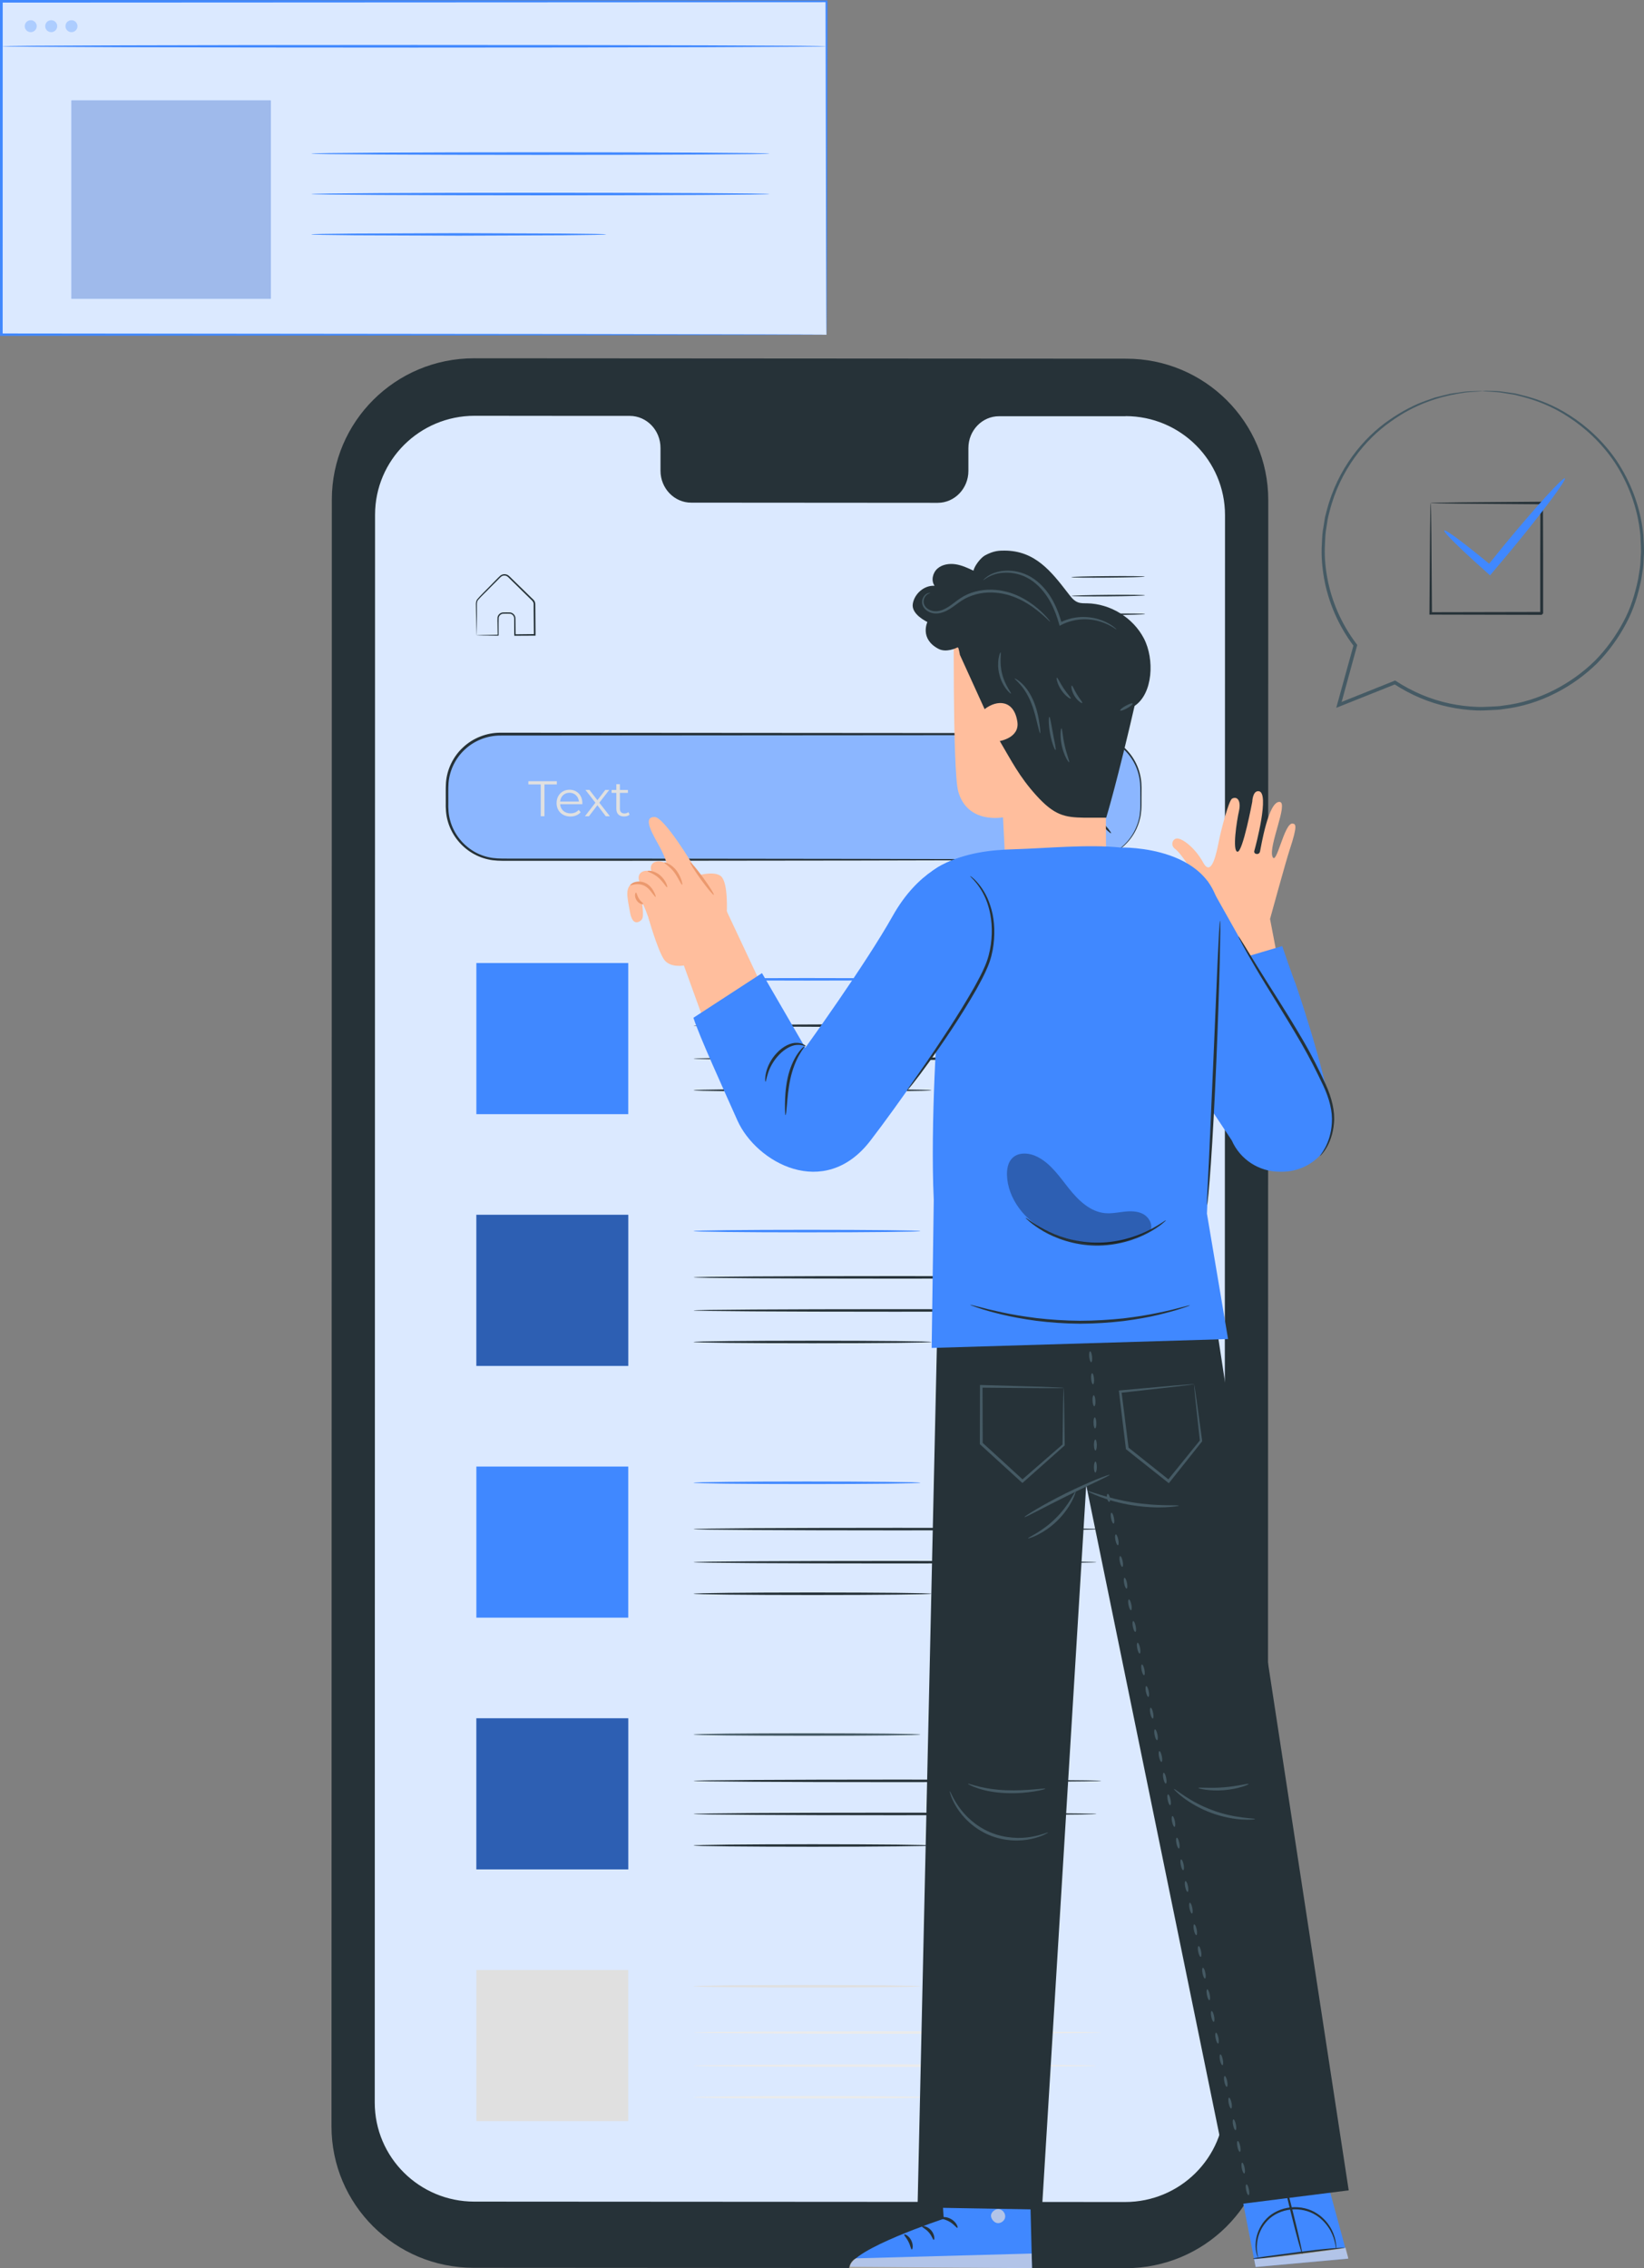 <svg width="58" height="80" viewBox="0 0 58 80" fill="none" xmlns="http://www.w3.org/2000/svg">
<rect x="0" y="0" width="58" height="80" fill="#808080" stroke="none"/>
<g clip-path="url(#clip0_281_23172)">
<path d="M50.475 17.743C50.475 17.743 50.479 17.77 50.481 17.819C50.481 17.875 50.484 17.946 50.486 18.031C50.488 18.226 50.492 18.493 50.498 18.828C50.504 19.516 50.512 20.482 50.52 21.637L50.475 21.593C51.615 21.59 52.958 21.589 54.39 21.585C54.402 21.573 54.294 21.68 54.339 21.635V21.37C54.339 21.283 54.339 21.193 54.339 21.105C54.339 20.93 54.339 20.757 54.339 20.585C54.339 20.242 54.339 19.905 54.339 19.578C54.339 18.925 54.343 18.308 54.345 17.741L54.39 17.786C53.229 17.776 52.257 17.768 51.566 17.765C51.229 17.761 50.961 17.757 50.765 17.753C50.678 17.751 50.608 17.749 50.551 17.747C50.502 17.747 50.477 17.743 50.475 17.741C50.473 17.739 50.496 17.737 50.541 17.735C50.596 17.735 50.663 17.731 50.747 17.729C50.939 17.727 51.205 17.724 51.538 17.718C52.237 17.712 53.219 17.704 54.392 17.696H54.435V17.741C54.435 18.308 54.439 18.925 54.441 19.578C54.441 19.905 54.441 20.241 54.441 20.585C54.441 20.757 54.441 20.93 54.441 21.105C54.441 21.193 54.441 21.281 54.441 21.37V21.503V21.569V21.631V21.635C54.486 21.59 54.378 21.698 54.39 21.686C52.958 21.684 51.615 21.682 50.475 21.678H50.43V21.633C50.44 20.466 50.447 19.491 50.451 18.795C50.455 18.464 50.459 18.201 50.463 18.008C50.465 17.924 50.467 17.858 50.469 17.803C50.469 17.759 50.473 17.735 50.475 17.737V17.743Z" fill="#263238"/>
<path d="M55.207 16.872C55.271 16.925 54.431 18.053 53.328 19.389C53.095 19.666 52.872 19.933 52.666 20.178L52.57 20.293L52.461 20.196C51.54 19.378 50.909 18.762 50.954 18.711C50.998 18.661 51.703 19.191 52.651 19.977L52.445 19.995C52.647 19.746 52.866 19.477 53.093 19.196C54.196 17.86 55.144 16.82 55.209 16.872H55.207Z" fill="#4088FF"/>
<path d="M52.314 13.783C52.314 13.783 52.347 13.781 52.412 13.783C52.482 13.785 52.578 13.787 52.698 13.79C52.761 13.794 52.831 13.792 52.909 13.8C52.988 13.812 53.072 13.823 53.162 13.835C53.254 13.849 53.352 13.863 53.458 13.878C53.562 13.903 53.671 13.931 53.787 13.96C54.249 14.079 54.811 14.281 55.385 14.653C55.959 15.02 56.554 15.544 57.038 16.255C57.512 16.968 57.879 17.864 57.977 18.869C57.986 19.12 58.016 19.378 57.992 19.639C57.982 19.769 57.986 19.901 57.967 20.032C57.947 20.163 57.928 20.295 57.906 20.427C57.798 20.953 57.642 21.491 57.369 21.992C57.103 22.494 56.76 22.972 56.343 23.398C55.916 23.815 55.419 24.178 54.862 24.456C54.31 24.737 53.697 24.931 53.058 25.008C52.9 25.039 52.739 25.039 52.576 25.048C52.416 25.058 52.253 25.064 52.091 25.058C51.766 25.044 51.438 25.004 51.117 24.935C50.416 24.787 49.758 24.503 49.178 24.123L49.237 24.129C48.565 24.398 47.905 24.661 47.261 24.918L47.143 24.965L47.176 24.844C47.376 24.123 47.57 23.422 47.756 22.744L47.766 22.796C47.212 22.064 46.859 21.226 46.712 20.396C46.64 19.981 46.608 19.567 46.636 19.167C46.644 18.966 46.653 18.768 46.693 18.577C46.708 18.479 46.722 18.384 46.738 18.288C46.755 18.193 46.785 18.102 46.806 18.01C47.188 16.531 48.103 15.438 49.01 14.815C49.464 14.498 49.911 14.27 50.322 14.127C50.424 14.09 50.522 14.055 50.618 14.022C50.716 13.997 50.808 13.973 50.898 13.952C50.988 13.931 51.072 13.909 51.154 13.89C51.237 13.874 51.317 13.866 51.392 13.855C51.54 13.835 51.672 13.81 51.787 13.804C51.901 13.8 51.997 13.796 52.077 13.794C52.151 13.794 52.208 13.792 52.255 13.79C52.294 13.79 52.316 13.79 52.316 13.792C52.316 13.794 52.296 13.796 52.255 13.8C52.21 13.804 52.151 13.808 52.079 13.814C51.999 13.82 51.903 13.825 51.791 13.833C51.677 13.843 51.546 13.87 51.399 13.892C50.818 13.997 49.946 14.229 49.057 14.876C48.167 15.501 47.274 16.582 46.908 18.035C46.886 18.125 46.859 18.216 46.842 18.308C46.828 18.401 46.814 18.495 46.798 18.59C46.761 18.779 46.753 18.974 46.745 19.171C46.72 19.564 46.751 19.97 46.826 20.377C46.973 21.191 47.321 22.009 47.866 22.724L47.883 22.748L47.876 22.777C47.69 23.455 47.498 24.158 47.3 24.879L47.216 24.805C47.86 24.548 48.518 24.283 49.19 24.014L49.221 24.002L49.249 24.02C49.815 24.39 50.459 24.669 51.145 24.813C51.46 24.879 51.779 24.92 52.097 24.931C52.255 24.939 52.414 24.931 52.572 24.924C52.731 24.914 52.888 24.914 53.043 24.885C53.666 24.811 54.265 24.622 54.807 24.349C55.35 24.076 55.838 23.724 56.257 23.317C56.668 22.902 57.003 22.434 57.266 21.943C57.534 21.454 57.689 20.926 57.796 20.412C57.816 20.281 57.837 20.153 57.857 20.024C57.877 19.896 57.875 19.767 57.884 19.639C57.91 19.383 57.88 19.132 57.873 18.885C57.783 17.897 57.428 17.015 56.966 16.309C56.494 15.606 55.912 15.086 55.35 14.718C54.788 14.344 54.235 14.137 53.777 14.012C53.661 13.981 53.554 13.954 53.452 13.927C53.348 13.909 53.25 13.894 53.16 13.88C53.07 13.864 52.986 13.851 52.909 13.839C52.833 13.831 52.763 13.829 52.7 13.823C52.58 13.816 52.484 13.808 52.414 13.802C52.349 13.796 52.316 13.792 52.316 13.79L52.314 13.783Z" fill="#455A64"/>
<path d="M39.716 80L16.706 79.986C13.938 79.986 11.695 77.752 11.695 74.999L11.707 17.622C11.707 14.868 13.954 12.637 16.723 12.637L39.734 12.651C42.501 12.651 44.744 14.885 44.744 17.638L44.732 75.015C44.732 77.769 42.486 80 39.716 80Z" fill="#263238"/>
<path d="M39.71 14.681H35.248C34.651 14.679 34.165 15.181 34.165 15.805V16.609C34.165 17.231 33.679 17.735 33.082 17.735L24.385 17.729C23.788 17.729 23.302 17.225 23.302 16.601V15.797C23.302 15.175 22.818 14.671 22.219 14.669H20.65L16.744 14.665C14.805 14.665 13.232 16.227 13.232 18.156L13.221 74.159C13.221 76.088 14.792 77.65 16.729 77.652L39.694 77.666C41.633 77.666 43.206 76.104 43.206 74.175L43.218 18.17C43.218 16.241 41.647 14.679 39.71 14.677V14.681Z" fill="#DBE9FF"/>
<path d="M40.388 20.336C40.388 20.352 39.808 20.367 39.092 20.373C38.377 20.379 37.795 20.373 37.795 20.358C37.795 20.342 38.375 20.326 39.092 20.321C39.806 20.315 40.388 20.321 40.388 20.336Z" fill="#263238"/>
<path d="M40.394 20.997C40.394 21.012 39.814 21.028 39.099 21.034C38.385 21.039 37.803 21.034 37.803 21.018C37.803 21.002 38.383 20.987 39.099 20.981C39.814 20.975 40.396 20.981 40.396 20.997H40.394Z" fill="#263238"/>
<path d="M40.4 21.657C40.4 21.673 39.82 21.688 39.103 21.694C38.386 21.7 37.807 21.694 37.807 21.678C37.807 21.663 38.386 21.647 39.103 21.641C39.818 21.636 40.4 21.641 40.4 21.657Z" fill="#263238"/>
<path d="M16.814 22.409C16.814 22.409 16.833 22.407 16.868 22.405C16.912 22.405 16.96 22.401 17.019 22.399C17.16 22.395 17.346 22.391 17.573 22.385L17.558 22.401C17.556 22.278 17.554 22.146 17.552 22.002C17.552 21.928 17.546 21.857 17.552 21.772C17.568 21.686 17.644 21.61 17.738 21.602C17.828 21.602 17.907 21.596 18.003 21.602C18.102 21.614 18.187 21.709 18.185 21.815C18.187 22.002 18.189 22.194 18.191 22.397L18.165 22.372C18.388 22.37 18.623 22.368 18.862 22.364L18.835 22.391C18.833 22.111 18.829 21.822 18.827 21.526C18.827 21.452 18.827 21.378 18.827 21.306C18.827 21.238 18.786 21.193 18.729 21.142C18.625 21.041 18.523 20.942 18.424 20.843C18.324 20.745 18.226 20.648 18.13 20.554C18.081 20.507 18.034 20.461 17.987 20.414C17.938 20.367 17.899 20.318 17.842 20.307C17.787 20.291 17.726 20.303 17.681 20.338C17.638 20.373 17.593 20.424 17.552 20.465C17.466 20.55 17.382 20.634 17.301 20.716C17.145 20.88 16.98 21.027 16.861 21.168C16.81 21.246 16.829 21.341 16.825 21.427C16.825 21.513 16.825 21.594 16.825 21.672C16.825 21.822 16.825 21.953 16.823 22.066C16.823 22.167 16.821 22.249 16.821 22.317C16.821 22.376 16.819 22.407 16.817 22.409C16.817 22.409 16.816 22.381 16.814 22.325C16.814 22.259 16.81 22.177 16.806 22.078C16.804 21.965 16.8 21.832 16.796 21.68C16.796 21.602 16.792 21.518 16.792 21.431C16.792 21.386 16.792 21.341 16.79 21.294C16.79 21.246 16.802 21.195 16.829 21.148C16.959 20.991 17.113 20.852 17.272 20.685C17.352 20.603 17.434 20.519 17.521 20.431C17.566 20.389 17.603 20.344 17.656 20.299C17.713 20.256 17.789 20.241 17.858 20.26C17.932 20.276 17.981 20.336 18.026 20.379C18.073 20.426 18.122 20.472 18.169 20.519C18.265 20.613 18.365 20.71 18.465 20.807C18.565 20.905 18.666 21.004 18.77 21.105C18.796 21.131 18.825 21.152 18.849 21.189C18.872 21.224 18.884 21.265 18.886 21.306C18.886 21.38 18.886 21.454 18.888 21.528C18.89 21.824 18.892 22.115 18.894 22.393V22.42H18.866C18.625 22.42 18.392 22.424 18.169 22.424H18.143V22.399C18.143 22.198 18.142 22.003 18.14 21.817C18.143 21.733 18.077 21.659 17.998 21.647C17.918 21.643 17.824 21.647 17.746 21.647C17.671 21.653 17.609 21.713 17.595 21.782C17.589 21.852 17.595 21.933 17.591 22.003C17.591 22.148 17.591 22.28 17.591 22.403V22.419H17.576C17.344 22.419 17.156 22.416 17.013 22.415C16.956 22.415 16.908 22.415 16.866 22.413C16.833 22.413 16.817 22.413 16.817 22.411L16.814 22.409Z" fill="#263238"/>
<path d="M38.372 25.894H17.649C16.611 25.894 15.771 26.73 15.771 27.762V28.454C15.771 29.486 16.611 30.322 17.649 30.322H38.372C39.409 30.322 40.25 29.486 40.25 28.454V27.762C40.25 26.73 39.409 25.894 38.372 25.894Z" fill="#8BB6FF"/>
<path d="M38.374 30.324C38.374 30.324 38.421 30.318 38.515 30.312C38.607 30.304 38.744 30.285 38.919 30.234C39.091 30.178 39.298 30.088 39.508 29.926C39.718 29.769 39.925 29.533 40.066 29.223C40.135 29.067 40.194 28.896 40.213 28.707C40.239 28.52 40.229 28.319 40.231 28.111C40.227 27.902 40.241 27.682 40.201 27.462C40.164 27.242 40.084 27.018 39.959 26.813C39.71 26.402 39.265 26.059 38.723 25.96C38.454 25.91 38.166 25.933 37.871 25.929C37.577 25.929 37.275 25.929 36.966 25.929C32.02 25.933 25.192 25.937 17.649 25.943C17.189 25.943 16.735 26.122 16.404 26.432C16.069 26.739 15.861 27.17 15.824 27.614C15.808 27.834 15.82 28.068 15.816 28.292C15.81 28.52 15.822 28.738 15.885 28.951C16.002 29.373 16.28 29.745 16.643 29.983C16.823 30.104 17.026 30.188 17.236 30.234C17.446 30.283 17.661 30.283 17.881 30.283C18.317 30.283 18.75 30.283 19.177 30.283C20.033 30.283 20.869 30.283 21.688 30.283C24.957 30.287 27.899 30.291 30.373 30.293C32.843 30.299 34.843 30.304 36.227 30.306C36.917 30.31 37.452 30.312 37.82 30.314C38 30.316 38.137 30.318 38.233 30.318C38.327 30.318 38.374 30.322 38.374 30.322C38.374 30.322 38.327 30.326 38.233 30.326C38.137 30.326 38 30.328 37.82 30.33C37.453 30.332 36.917 30.334 36.227 30.337C34.843 30.341 32.843 30.345 30.373 30.351C27.901 30.353 24.957 30.357 21.688 30.361C20.871 30.361 20.033 30.361 19.177 30.361C18.75 30.361 18.317 30.361 17.881 30.361C17.665 30.361 17.436 30.363 17.216 30.31C16.997 30.262 16.784 30.172 16.594 30.047C16.214 29.798 15.922 29.41 15.798 28.966C15.732 28.746 15.72 28.506 15.726 28.282C15.73 28.054 15.718 27.832 15.734 27.596C15.771 27.131 15.99 26.677 16.341 26.356C16.69 26.03 17.166 25.843 17.649 25.843C25.192 25.849 32.02 25.853 36.966 25.857C37.275 25.857 37.577 25.857 37.871 25.857C38.163 25.863 38.452 25.839 38.732 25.894C39.293 25.999 39.747 26.356 40 26.778C40.129 26.991 40.209 27.219 40.246 27.447C40.286 27.674 40.27 27.895 40.272 28.103C40.272 28.311 40.278 28.512 40.25 28.705C40.227 28.896 40.166 29.073 40.096 29.231C39.949 29.547 39.735 29.782 39.522 29.942C39.308 30.104 39.097 30.193 38.922 30.246C38.746 30.295 38.607 30.312 38.513 30.316C38.419 30.32 38.372 30.318 38.372 30.318L38.374 30.324Z" fill="#263238"/>
<path d="M38.752 28.004C38.752 28.004 38.744 27.932 38.709 27.813C38.675 27.694 38.591 27.523 38.413 27.392C38.241 27.26 37.957 27.188 37.684 27.291C37.414 27.384 37.181 27.671 37.183 28.006C37.179 28.341 37.412 28.627 37.684 28.721C37.957 28.822 38.241 28.75 38.413 28.619C38.591 28.489 38.675 28.317 38.709 28.199C38.744 28.078 38.742 28.006 38.752 28.008C38.756 28.008 38.758 28.025 38.758 28.06C38.758 28.093 38.758 28.144 38.744 28.208C38.718 28.335 38.642 28.522 38.452 28.672C38.27 28.822 37.961 28.91 37.655 28.802C37.353 28.703 37.089 28.384 37.093 28.01C37.089 27.636 37.353 27.316 37.655 27.217C37.961 27.108 38.27 27.197 38.452 27.347C38.64 27.495 38.718 27.684 38.744 27.811C38.758 27.875 38.76 27.926 38.758 27.959C38.758 27.994 38.754 28.012 38.752 28.012V28.004Z" fill="#263238"/>
<path d="M39.196 29.387C39.179 29.404 39 29.243 38.8 29.029C38.601 28.814 38.454 28.625 38.473 28.61C38.491 28.592 38.669 28.754 38.869 28.968C39.069 29.182 39.216 29.371 39.196 29.387Z" fill="#263238"/>
<path d="M19.077 27.667H18.641V27.554H19.645V27.667H19.209V28.789H19.077V27.667Z" fill="#E0E0E0"/>
<path d="M20.543 28.364H19.761C19.775 28.559 19.924 28.688 20.129 28.688C20.243 28.688 20.345 28.647 20.415 28.565L20.486 28.647C20.402 28.746 20.272 28.799 20.125 28.799C19.834 28.799 19.636 28.6 19.636 28.325C19.636 28.05 19.83 27.854 20.092 27.854C20.355 27.854 20.545 28.047 20.545 28.325C20.545 28.335 20.545 28.351 20.545 28.364H20.543ZM19.761 28.271H20.423C20.407 28.09 20.274 27.961 20.092 27.961C19.91 27.961 19.779 28.087 19.761 28.271Z" fill="#E0E0E0"/>
<path d="M21.371 28.789L21.076 28.401L20.778 28.789H20.637L21.005 28.312L20.654 27.86H20.795L21.076 28.224L21.355 27.86H21.495L21.144 28.312L21.516 28.789H21.373H21.371Z" fill="#E0E0E0"/>
<path d="M22.216 28.732C22.167 28.777 22.092 28.798 22.018 28.798C21.842 28.798 21.744 28.699 21.744 28.527V27.966H21.577V27.861H21.744V27.659H21.869V27.861H22.153V27.966H21.869V28.522C21.869 28.631 21.926 28.691 22.03 28.691C22.081 28.691 22.133 28.676 22.169 28.644L22.214 28.734L22.216 28.732Z" fill="#E0E0E0"/>
<path d="M22.165 33.967H16.806V39.297H22.165V33.967Z" fill="#4088FF"/>
<path d="M32.471 34.541C32.471 34.567 30.679 34.586 28.469 34.586C26.26 34.586 24.468 34.567 24.468 34.541C24.468 34.516 26.26 34.497 28.469 34.497C30.679 34.497 32.471 34.516 32.471 34.541Z" fill="#4088FF"/>
<path d="M38.852 36.174C38.852 36.199 35.632 36.219 31.66 36.219C27.688 36.219 24.468 36.199 24.468 36.174C24.468 36.149 27.688 36.129 31.66 36.129C35.632 36.129 38.852 36.149 38.852 36.174Z" fill="#263238"/>
<path d="M38.684 37.341C38.684 37.366 35.501 37.386 31.576 37.386C27.651 37.386 24.468 37.366 24.468 37.341C24.468 37.315 27.649 37.296 31.576 37.296C35.503 37.296 38.684 37.315 38.684 37.341Z" fill="#263238"/>
<path d="M32.861 38.455C32.861 38.48 30.982 38.5 28.665 38.5C26.348 38.5 24.468 38.48 24.468 38.455C24.468 38.43 26.346 38.41 28.665 38.41C30.984 38.41 32.861 38.43 32.861 38.455Z" fill="#263238"/>
<path d="M22.165 42.846H16.806V48.176H22.165V42.846Z" fill="#4088FF"/>
<path d="M32.471 43.421C32.471 43.446 30.679 43.466 28.469 43.466C26.26 43.466 24.468 43.446 24.468 43.421C24.468 43.395 26.26 43.376 28.469 43.376C30.679 43.376 32.471 43.395 32.471 43.421Z" fill="#4088FF"/>
<path d="M38.852 45.053C38.852 45.079 35.632 45.098 31.66 45.098C27.688 45.098 24.468 45.079 24.468 45.053C24.468 45.028 27.688 45.008 31.66 45.008C35.632 45.008 38.852 45.028 38.852 45.053Z" fill="#263238"/>
<path d="M38.684 46.22C38.684 46.245 35.501 46.265 31.576 46.265C27.651 46.265 24.468 46.245 24.468 46.22C24.468 46.195 27.649 46.175 31.576 46.175C35.503 46.175 38.684 46.195 38.684 46.22Z" fill="#263238"/>
<path d="M32.861 47.333C32.861 47.358 30.982 47.377 28.665 47.377C26.348 47.377 24.468 47.358 24.468 47.333C24.468 47.307 26.346 47.288 28.665 47.288C30.984 47.288 32.861 47.307 32.861 47.333Z" fill="#263238"/>
<path d="M22.165 51.726H16.806V57.056H22.165V51.726Z" fill="#4088FF"/>
<path d="M32.471 52.298C32.471 52.324 30.679 52.343 28.469 52.343C26.26 52.343 24.468 52.324 24.468 52.298C24.468 52.273 26.26 52.253 28.469 52.253C30.679 52.253 32.471 52.273 32.471 52.298Z" fill="#4088FF"/>
<path d="M38.852 53.933C38.852 53.958 35.632 53.977 31.66 53.977C27.688 53.977 24.468 53.958 24.468 53.933C24.468 53.907 27.688 53.888 31.66 53.888C35.632 53.888 38.852 53.907 38.852 53.933Z" fill="#263238"/>
<path d="M38.684 55.099C38.684 55.125 35.501 55.144 31.576 55.144C27.651 55.144 24.468 55.125 24.468 55.099C24.468 55.074 27.649 55.055 31.576 55.055C35.503 55.055 38.684 55.074 38.684 55.099Z" fill="#263238"/>
<path d="M32.861 56.212C32.861 56.237 30.982 56.257 28.665 56.257C26.348 56.257 24.468 56.237 24.468 56.212C24.468 56.187 26.346 56.167 28.665 56.167C30.984 56.167 32.861 56.187 32.861 56.212Z" fill="#263238"/>
<path d="M22.165 60.605H16.806V65.935H22.165V60.605Z" fill="#4088FF"/>
<path d="M32.471 61.178C32.471 61.203 30.679 61.222 28.469 61.222C26.26 61.222 24.468 61.203 24.468 61.178C24.468 61.152 26.26 61.133 28.469 61.133C30.679 61.133 32.471 61.152 32.471 61.178Z" fill="#455A64"/>
<path d="M38.852 62.812C38.852 62.837 35.632 62.857 31.66 62.857C27.688 62.857 24.468 62.837 24.468 62.812C24.468 62.787 27.688 62.767 31.66 62.767C35.632 62.767 38.852 62.787 38.852 62.812Z" fill="#263238"/>
<path d="M38.684 63.979C38.684 64.004 35.501 64.024 31.576 64.024C27.651 64.024 24.468 64.004 24.468 63.979C24.468 63.954 27.649 63.934 31.576 63.934C35.503 63.934 38.684 63.954 38.684 63.979Z" fill="#263238"/>
<path d="M32.861 65.091C32.861 65.117 30.982 65.136 28.665 65.136C26.348 65.136 24.468 65.117 24.468 65.091C24.468 65.066 26.346 65.047 28.665 65.047C30.984 65.047 32.861 65.066 32.861 65.091Z" fill="#263238"/>
<path d="M22.165 69.484H16.806V74.814H22.165V69.484Z" fill="#E0E0E0"/>
<path d="M32.471 70.057C32.471 70.082 30.679 70.102 28.469 70.102C26.26 70.102 24.468 70.082 24.468 70.057C24.468 70.032 26.26 70.012 28.469 70.012C30.679 70.012 32.471 70.032 32.471 70.057Z" fill="#E0E0E0"/>
<path d="M38.852 71.69C38.852 71.715 35.632 71.734 31.66 71.734C27.688 71.734 24.468 71.715 24.468 71.69C24.468 71.664 27.688 71.645 31.66 71.645C35.632 71.645 38.852 71.664 38.852 71.69Z" fill="#EBEBEB"/>
<path d="M38.684 72.856C38.684 72.882 35.501 72.901 31.576 72.901C27.651 72.901 24.468 72.882 24.468 72.856C24.468 72.831 27.649 72.811 31.576 72.811C35.503 72.811 38.684 72.831 38.684 72.856Z" fill="#EBEBEB"/>
<path d="M32.861 73.971C32.861 73.996 30.982 74.016 28.665 74.016C26.348 74.016 24.468 73.996 24.468 73.971C24.468 73.945 26.346 73.926 28.665 73.926C30.984 73.926 32.861 73.945 32.861 73.971Z" fill="#EBEBEB"/>
<g opacity="0.3">
<path d="M22.165 60.605H16.806V65.935H22.165V60.605Z" fill="black"/>
</g>
<g opacity="0.3">
<path d="M22.165 42.846H16.806V48.176H22.165V42.846Z" fill="black"/>
</g>
<path d="M29.16 0.047H0.047V11.807H29.16V0.047Z" fill="#DBE9FF"/>
<path d="M29.159 11.807C29.159 11.807 29.157 11.735 29.155 11.597C29.155 11.457 29.153 11.254 29.151 10.987C29.151 10.451 29.147 9.662 29.143 8.646C29.139 6.616 29.133 3.68 29.125 0.045L29.159 0.078C21.753 0.082 11.444 0.086 0.049 0.092L0.096 0.045C0.096 4.163 0.096 8.139 0.094 11.805L0.049 11.761C8.485 11.768 15.758 11.776 20.922 11.782C23.508 11.788 25.564 11.792 26.979 11.794C27.684 11.796 28.228 11.798 28.599 11.8C28.783 11.8 28.922 11.802 29.018 11.802C29.112 11.802 29.163 11.803 29.163 11.803C29.163 11.803 29.117 11.803 29.023 11.805C28.93 11.805 28.79 11.805 28.608 11.807C28.24 11.807 27.699 11.811 26.996 11.813C25.586 11.815 23.531 11.821 20.952 11.825C15.779 11.831 8.497 11.837 0.049 11.846H0.002V11.802C0 8.141 0 4.165 0 0.047V0H0.049C11.444 0.006 21.755 0.01 29.161 0.014H29.194V0.047C29.186 3.69 29.18 6.631 29.176 8.667C29.172 9.68 29.17 10.465 29.168 11.001C29.168 11.266 29.166 11.466 29.165 11.605C29.165 11.741 29.161 11.809 29.161 11.809L29.159 11.807Z" fill="#4088FF"/>
<path d="M0.074 1.632C0.074 1.607 6.581 1.586 14.607 1.586C22.634 1.586 29.141 1.607 29.141 1.632C29.141 1.658 22.634 1.679 14.607 1.679C6.581 1.679 0.074 1.658 0.074 1.632Z" fill="#4088FF"/>
<g opacity="0.3">
<path d="M1.084 1.134C1.2 1.134 1.295 1.039 1.295 0.923C1.295 0.807 1.2 0.713 1.084 0.713C0.967 0.713 0.872 0.807 0.872 0.923C0.872 1.039 0.967 1.134 1.084 1.134Z" fill="#4088FF"/>
</g>
<g opacity="0.3">
<path d="M2.018 0.923C2.018 1.04 1.924 1.134 1.806 1.134C1.689 1.134 1.595 1.04 1.595 0.923C1.595 0.806 1.689 0.713 1.806 0.713C1.924 0.713 2.018 0.806 2.018 0.923Z" fill="#4088FF"/>
</g>
<g opacity="0.3">
<path d="M2.733 0.923C2.733 1.04 2.639 1.134 2.521 1.134C2.404 1.134 2.31 1.04 2.31 0.923C2.31 0.806 2.404 0.713 2.521 0.713C2.639 0.713 2.733 0.806 2.733 0.923Z" fill="#4088FF"/>
</g>
<path d="M9.552 3.543H2.521V10.537H9.552V3.543Z" fill="#4088FF"/>
<g opacity="0.5">
<path d="M9.552 3.543H2.521V10.537H9.552V3.543Z" fill="#FDECD8"/>
</g>
<path d="M27.145 5.418C27.145 5.443 23.528 5.464 19.064 5.464C14.6 5.464 10.982 5.443 10.982 5.418C10.982 5.392 14.6 5.371 19.064 5.371C23.528 5.371 27.145 5.392 27.145 5.418Z" fill="#4088FF"/>
<path d="M27.145 6.844C27.145 6.869 23.528 6.89 19.064 6.89C14.6 6.89 10.982 6.869 10.982 6.844C10.982 6.818 14.6 6.797 19.064 6.797C23.528 6.797 27.145 6.818 27.145 6.844Z" fill="#4088FF"/>
<path d="M21.387 8.268C21.387 8.268 21.35 8.274 21.281 8.277C21.203 8.279 21.101 8.283 20.977 8.285C20.701 8.289 20.323 8.293 19.863 8.299C18.911 8.303 17.616 8.307 16.185 8.313C14.753 8.307 13.458 8.303 12.506 8.299C12.044 8.293 11.666 8.287 11.392 8.285C11.268 8.281 11.168 8.279 11.088 8.277C11.02 8.274 10.982 8.272 10.982 8.268C10.982 8.264 11.02 8.262 11.088 8.258C11.166 8.256 11.268 8.252 11.392 8.25C11.668 8.246 12.046 8.242 12.506 8.237C13.458 8.233 14.755 8.229 16.185 8.223C17.616 8.229 18.911 8.233 19.863 8.237C20.325 8.242 20.703 8.248 20.977 8.25C21.101 8.254 21.201 8.256 21.281 8.258C21.35 8.262 21.387 8.264 21.387 8.268Z" fill="#4088FF"/>
<path d="M46.559 75.968L47.564 79.663L44.299 79.959L43.613 76.441L46.559 75.968Z" fill="#4088FF"/>
<path d="M44.203 79.659C44.203 79.671 44.387 79.667 44.681 79.644C44.975 79.62 45.38 79.576 45.827 79.519C46.258 79.463 46.646 79.41 46.969 79.367C47.261 79.326 47.441 79.299 47.439 79.285C47.439 79.274 47.255 79.278 46.961 79.303C46.667 79.326 46.262 79.373 45.815 79.43C45.386 79.486 44.996 79.539 44.673 79.582C44.381 79.622 44.201 79.648 44.201 79.661L44.203 79.659Z" fill="#263238"/>
<g opacity="0.6">
<path d="M47.564 79.663L44.299 79.959L44.246 79.688L47.47 79.281L47.562 79.626" fill="#FDECD8"/>
</g>
<path d="M45.942 79.499C45.964 79.493 45.825 78.86 45.631 78.083C45.439 77.306 45.267 76.68 45.245 76.686C45.225 76.692 45.362 77.325 45.556 78.103C45.748 78.88 45.921 79.505 45.942 79.499Z" fill="#263238"/>
<path d="M44.385 79.634C44.405 79.634 44.282 79.369 44.377 78.946C44.426 78.74 44.536 78.502 44.734 78.303C44.93 78.104 45.224 77.964 45.547 77.931C45.87 77.9 46.185 77.978 46.422 78.128C46.661 78.276 46.826 78.48 46.932 78.665C47.139 79.043 47.12 79.33 47.137 79.324C47.139 79.324 47.141 79.306 47.141 79.275C47.141 79.242 47.141 79.195 47.133 79.135C47.12 79.014 47.078 78.837 46.979 78.64C46.877 78.445 46.71 78.229 46.46 78.069C46.213 77.906 45.88 77.822 45.539 77.855C45.2 77.89 44.889 78.038 44.683 78.252C44.475 78.465 44.368 78.718 44.323 78.934C44.28 79.153 44.295 79.334 44.323 79.453C44.336 79.513 44.35 79.558 44.364 79.587C44.376 79.616 44.383 79.632 44.385 79.632V79.634Z" fill="#263238"/>
<path d="M33.076 74.976L33.295 78.258C33.295 78.258 30.011 79.343 29.991 79.953L36.41 80L36.281 74.871L33.076 74.976Z" fill="#4088FF"/>
<g opacity="0.6">
<path d="M35.27 77.924C35.395 77.953 35.485 78.089 35.459 78.216C35.434 78.34 35.295 78.434 35.17 78.407C35.044 78.379 34.931 78.218 34.97 78.097C35.009 77.974 35.177 77.875 35.293 77.933" fill="#FDECD8"/>
</g>
<g opacity="0.6">
<path d="M36.41 80L36.396 79.484L30.197 79.653C30.197 79.653 29.991 79.741 29.958 80H36.41Z" fill="#FDECD8"/>
</g>
<path d="M33.19 78.229C33.192 78.26 33.348 78.27 33.505 78.365C33.666 78.457 33.748 78.59 33.777 78.576C33.807 78.568 33.754 78.385 33.562 78.272C33.37 78.157 33.182 78.2 33.19 78.229Z" fill="#263238"/>
<path d="M32.526 78.527C32.52 78.558 32.657 78.607 32.767 78.736C32.88 78.86 32.911 79.002 32.943 79C32.972 79.004 32.988 78.821 32.849 78.663C32.71 78.506 32.526 78.498 32.526 78.527Z" fill="#263238"/>
<path d="M32.167 79.339C32.196 79.345 32.233 79.187 32.149 79.02C32.065 78.85 31.914 78.788 31.902 78.815C31.885 78.841 31.983 78.93 32.051 79.069C32.122 79.207 32.136 79.337 32.167 79.339Z" fill="#263238"/>
<path d="M33.223 77.475C33.237 77.502 33.38 77.456 33.556 77.461C33.734 77.465 33.873 77.52 33.889 77.493C33.906 77.469 33.767 77.358 33.56 77.354C33.35 77.348 33.207 77.452 33.223 77.475Z" fill="#263238"/>
<path d="M33.191 76.813C33.191 76.826 33.317 76.842 33.513 76.801C33.611 76.781 33.726 76.746 33.846 76.688C33.906 76.659 33.967 76.626 34.028 76.585C34.057 76.565 34.09 76.546 34.122 76.507C34.155 76.474 34.173 76.39 34.132 76.341C34.096 76.293 34.038 76.273 33.992 76.275C33.946 76.275 33.906 76.285 33.873 76.294C33.803 76.314 33.736 76.339 33.675 76.368C33.554 76.427 33.458 76.501 33.385 76.571C33.24 76.713 33.193 76.83 33.205 76.836C33.219 76.846 33.289 76.746 33.436 76.628C33.511 76.569 33.605 76.509 33.718 76.458C33.775 76.433 33.836 76.411 33.901 76.396C33.967 76.376 34.026 76.374 34.043 76.404C34.049 76.415 34.051 76.419 34.038 76.439C34.024 76.458 33.996 76.476 33.967 76.495C33.912 76.534 33.855 76.567 33.801 76.597C33.691 76.655 33.585 76.696 33.493 76.725C33.311 76.781 33.19 76.793 33.191 76.811V76.813Z" fill="#263238"/>
<path d="M33.233 76.856C33.245 76.86 33.304 76.747 33.308 76.544C33.31 76.445 33.296 76.322 33.253 76.195C33.231 76.131 33.202 76.067 33.165 76.004C33.126 75.942 33.077 75.86 32.955 75.849C32.892 75.849 32.84 75.899 32.824 75.942C32.804 75.985 32.8 76.024 32.795 76.061C32.785 76.135 32.789 76.209 32.8 76.275C32.824 76.41 32.885 76.523 32.947 76.601C33.079 76.762 33.21 76.795 33.212 76.786C33.222 76.77 33.11 76.714 33.01 76.558C32.961 76.482 32.916 76.379 32.898 76.26C32.891 76.201 32.889 76.139 32.898 76.075C32.906 76.006 32.93 75.952 32.955 75.958C32.987 75.958 33.043 76.006 33.071 76.059C33.106 76.115 33.133 76.172 33.155 76.231C33.198 76.345 33.22 76.454 33.227 76.548C33.241 76.735 33.212 76.852 33.227 76.858L33.233 76.856Z" fill="#263238"/>
<path d="M33.076 46.454L42.856 46.38L47.582 77.255L43.524 77.767L38.322 52.382L36.764 77.857L36.761 77.933L32.371 77.857L33.076 46.454Z" fill="#263238"/>
<path d="M37.524 48.955C37.524 48.955 37.444 48.961 37.305 48.961C37.154 48.961 36.954 48.961 36.707 48.961C36.186 48.957 35.469 48.951 34.619 48.944L34.664 48.899C34.664 49.508 34.668 50.192 34.67 50.915L34.654 50.878C34.772 50.985 34.897 51.1 35.023 51.215C35.399 51.56 35.761 51.893 36.106 52.207H36.039C36.582 51.735 37.075 51.305 37.498 50.937L37.485 50.966C37.493 50.364 37.501 49.869 37.506 49.509C37.51 49.343 37.514 49.207 37.516 49.101C37.52 49.008 37.522 48.955 37.524 48.953C37.526 48.951 37.53 48.996 37.532 49.086C37.534 49.189 37.538 49.322 37.542 49.483C37.547 49.849 37.553 50.352 37.563 50.964V50.981L37.549 50.993C37.13 51.365 36.641 51.8 36.104 52.277L36.071 52.306L36.037 52.277C35.693 51.963 35.328 51.63 34.952 51.287C34.827 51.172 34.702 51.057 34.584 50.95L34.568 50.934V50.913C34.57 50.188 34.572 49.507 34.574 48.897V48.85H34.619C35.481 48.875 36.208 48.897 36.735 48.912C36.977 48.922 37.173 48.93 37.322 48.936C37.457 48.942 37.526 48.947 37.524 48.95V48.955Z" fill="#455A64"/>
<path d="M42.128 48.823C42.128 48.823 42.057 48.837 41.932 48.852C41.795 48.87 41.618 48.891 41.399 48.916C40.933 48.969 40.29 49.041 39.526 49.127L39.566 49.078C39.64 49.674 39.726 50.354 39.818 51.079L39.799 51.046C39.934 51.153 40.077 51.266 40.22 51.381C40.578 51.667 40.927 51.944 41.258 52.207L41.189 52.214C41.614 51.69 42.004 51.209 42.339 50.794L42.331 50.824C42.267 50.227 42.214 49.736 42.175 49.376C42.159 49.211 42.145 49.076 42.136 48.971C42.128 48.875 42.124 48.825 42.126 48.821C42.128 48.817 42.137 48.864 42.151 48.953C42.167 49.057 42.186 49.187 42.21 49.349C42.261 49.713 42.329 50.212 42.412 50.816V50.831L42.404 50.845C42.073 51.262 41.687 51.747 41.268 52.275L41.236 52.314L41.197 52.283C40.866 52.02 40.518 51.745 40.157 51.459C40.012 51.344 39.869 51.231 39.736 51.123L39.72 51.11V51.09C39.63 50.366 39.55 49.686 39.478 49.088L39.472 49.043L39.517 49.039C40.294 48.971 40.947 48.912 41.421 48.87C41.636 48.852 41.812 48.838 41.946 48.829C42.065 48.821 42.128 48.817 42.126 48.821L42.128 48.823Z" fill="#455A64"/>
<path d="M36.144 53.508C36.136 53.496 36.293 53.391 36.555 53.235C36.816 53.079 37.184 52.877 37.601 52.67C38.018 52.464 38.402 52.294 38.684 52.179C38.966 52.064 39.145 52.006 39.15 52.018C39.156 52.031 38.988 52.115 38.714 52.245C38.439 52.376 38.061 52.555 37.646 52.762C37.231 52.968 36.861 53.159 36.59 53.299C36.32 53.438 36.152 53.522 36.146 53.51L36.144 53.508Z" fill="#455A64"/>
<path d="M36.269 54.258C36.253 54.229 36.764 54.028 37.232 53.562C37.706 53.105 37.916 52.598 37.945 52.614C37.969 52.616 37.794 53.157 37.303 53.634C36.817 54.116 36.27 54.281 36.267 54.258H36.269Z" fill="#455A64"/>
<path d="M33.509 63.178C33.527 63.17 33.599 63.4 33.815 63.71C34.026 64.02 34.404 64.403 34.937 64.627C35.47 64.85 36.012 64.852 36.381 64.787C36.755 64.723 36.97 64.616 36.976 64.633C36.978 64.639 36.929 64.67 36.829 64.717C36.731 64.762 36.582 64.817 36.392 64.859C36.016 64.945 35.45 64.957 34.894 64.723C34.34 64.489 33.952 64.078 33.752 63.751C33.65 63.585 33.586 63.443 33.55 63.342C33.515 63.24 33.503 63.182 33.509 63.18V63.178Z" fill="#455A64"/>
<path d="M34.151 62.915C34.157 62.9 34.302 62.956 34.543 63.015C34.784 63.075 35.123 63.13 35.501 63.143C36.259 63.17 36.872 63.056 36.878 63.09C36.88 63.102 36.731 63.145 36.48 63.186C36.232 63.225 35.883 63.262 35.497 63.244C35.111 63.231 34.765 63.163 34.524 63.083C34.283 63.005 34.146 62.925 34.151 62.915Z" fill="#455A64"/>
<path d="M41.422 63.1C41.442 63.073 41.965 63.55 42.77 63.844C43.571 64.146 44.282 64.125 44.278 64.16C44.278 64.172 44.104 64.193 43.818 64.176C43.534 64.158 43.142 64.092 42.733 63.942C42.323 63.79 41.984 63.585 41.757 63.414C41.53 63.242 41.413 63.112 41.42 63.104L41.422 63.1Z" fill="#455A64"/>
<path d="M42.28 63.061C42.284 63.032 42.682 63.081 43.17 63.04C43.657 63.003 44.041 62.892 44.051 62.921C44.061 62.944 43.681 63.102 43.177 63.141C42.676 63.182 42.275 63.086 42.28 63.061Z" fill="#455A64"/>
<path d="M38.378 52.594C38.39 52.563 39.069 52.851 39.961 52.99C40.852 53.136 41.588 53.073 41.588 53.106C41.588 53.118 41.406 53.149 41.108 53.163C40.811 53.177 40.395 53.163 39.943 53.091C39.492 53.019 39.093 52.902 38.815 52.797C38.535 52.691 38.372 52.606 38.376 52.594H38.378Z" fill="#455A64"/>
<path d="M38.647 51.55C38.674 51.55 38.696 51.638 38.696 51.745C38.696 51.852 38.67 51.939 38.643 51.939C38.615 51.939 38.594 51.852 38.594 51.745C38.594 51.638 38.619 51.55 38.647 51.55Z" fill="#455A64"/>
<path d="M38.643 50.771C38.67 50.771 38.694 50.857 38.696 50.966C38.696 51.073 38.674 51.161 38.647 51.161C38.619 51.161 38.596 51.073 38.594 50.966C38.594 50.859 38.615 50.771 38.643 50.771Z" fill="#455A64"/>
<path d="M38.623 49.992C38.65 49.992 38.675 50.077 38.679 50.184C38.683 50.291 38.664 50.379 38.634 50.381C38.607 50.381 38.581 50.295 38.578 50.188C38.574 50.081 38.595 49.993 38.623 49.992Z" fill="#455A64"/>
<path d="M38.585 49.212C38.613 49.212 38.64 49.296 38.646 49.403C38.652 49.511 38.634 49.6 38.605 49.6C38.577 49.6 38.55 49.516 38.544 49.409C38.538 49.302 38.556 49.214 38.585 49.212Z" fill="#455A64"/>
<path d="M38.53 48.435C38.558 48.433 38.587 48.519 38.597 48.626C38.605 48.733 38.589 48.823 38.562 48.825C38.534 48.827 38.505 48.741 38.495 48.634C38.487 48.527 38.503 48.437 38.53 48.435Z" fill="#455A64"/>
<path d="M38.458 47.66C38.486 47.658 38.517 47.742 38.529 47.849C38.539 47.956 38.525 48.045 38.498 48.047C38.47 48.049 38.439 47.966 38.427 47.858C38.417 47.751 38.431 47.662 38.458 47.66Z" fill="#455A64"/>
<path d="M43.974 77.043C44.002 77.037 44.041 77.119 44.062 77.224C44.084 77.329 44.078 77.419 44.05 77.425C44.023 77.43 43.984 77.349 43.962 77.243C43.941 77.138 43.947 77.049 43.974 77.043Z" fill="#455A64"/>
<path d="M43.822 76.279C43.849 76.273 43.888 76.355 43.91 76.46C43.931 76.566 43.925 76.655 43.898 76.661C43.871 76.667 43.831 76.585 43.81 76.48C43.788 76.375 43.794 76.285 43.822 76.279Z" fill="#455A64"/>
<path d="M43.667 75.515C43.695 75.51 43.734 75.591 43.755 75.697C43.777 75.802 43.771 75.891 43.744 75.897C43.716 75.903 43.677 75.821 43.656 75.716C43.634 75.611 43.64 75.521 43.667 75.515Z" fill="#455A64"/>
<path d="M43.514 74.75C43.541 74.744 43.581 74.826 43.602 74.931C43.624 75.036 43.618 75.126 43.59 75.132C43.563 75.138 43.524 75.056 43.502 74.951C43.481 74.846 43.487 74.756 43.514 74.75Z" fill="#455A64"/>
<path d="M43.36 73.986C43.387 73.98 43.426 74.062 43.448 74.167C43.469 74.272 43.464 74.362 43.436 74.368C43.409 74.374 43.37 74.292 43.348 74.187C43.327 74.082 43.332 73.992 43.36 73.986Z" fill="#455A64"/>
<path d="M43.206 73.222C43.234 73.217 43.273 73.298 43.295 73.404C43.316 73.509 43.31 73.598 43.283 73.604C43.255 73.61 43.216 73.528 43.195 73.423C43.173 73.318 43.179 73.228 43.206 73.222Z" fill="#455A64"/>
<path d="M43.052 72.459C43.08 72.453 43.119 72.535 43.14 72.64C43.162 72.745 43.156 72.835 43.129 72.841C43.101 72.847 43.062 72.765 43.04 72.66C43.019 72.555 43.025 72.465 43.052 72.459Z" fill="#455A64"/>
<path d="M42.899 71.695C42.926 71.689 42.965 71.771 42.987 71.876C43.008 71.981 43.003 72.071 42.975 72.077C42.948 72.083 42.909 72.001 42.887 71.896C42.866 71.791 42.871 71.701 42.899 71.695Z" fill="#455A64"/>
<path d="M42.745 70.93C42.772 70.924 42.811 71.006 42.833 71.111C42.854 71.216 42.848 71.306 42.821 71.312C42.794 71.317 42.754 71.236 42.733 71.13C42.711 71.025 42.717 70.936 42.745 70.93Z" fill="#455A64"/>
<path d="M42.591 70.166C42.619 70.16 42.658 70.242 42.679 70.347C42.701 70.453 42.695 70.542 42.668 70.548C42.64 70.554 42.601 70.472 42.58 70.367C42.558 70.262 42.564 70.172 42.591 70.166Z" fill="#455A64"/>
<path d="M42.437 69.402C42.464 69.397 42.504 69.478 42.525 69.584C42.547 69.689 42.541 69.778 42.513 69.784C42.486 69.79 42.447 69.708 42.425 69.603C42.404 69.498 42.41 69.408 42.437 69.402Z" fill="#455A64"/>
<path d="M42.285 68.639C42.312 68.633 42.351 68.715 42.373 68.82C42.394 68.925 42.388 69.015 42.361 69.021C42.334 69.027 42.294 68.945 42.273 68.84C42.251 68.734 42.257 68.645 42.285 68.639Z" fill="#455A64"/>
<path d="M42.131 67.873C42.159 67.868 42.198 67.949 42.219 68.055C42.241 68.16 42.235 68.249 42.208 68.255C42.18 68.261 42.141 68.179 42.12 68.074C42.098 67.969 42.104 67.879 42.131 67.873Z" fill="#455A64"/>
<path d="M41.977 67.11C42.004 67.104 42.044 67.186 42.065 67.291C42.087 67.396 42.081 67.486 42.053 67.492C42.026 67.497 41.987 67.415 41.965 67.31C41.944 67.205 41.95 67.115 41.977 67.11Z" fill="#455A64"/>
<path d="M41.824 66.346C41.851 66.34 41.89 66.422 41.912 66.527C41.933 66.632 41.928 66.722 41.9 66.728C41.873 66.734 41.834 66.652 41.812 66.547C41.79 66.442 41.796 66.352 41.824 66.346Z" fill="#455A64"/>
<path d="M41.669 65.582C41.697 65.576 41.736 65.658 41.758 65.763C41.779 65.869 41.773 65.958 41.746 65.964C41.718 65.97 41.679 65.888 41.658 65.783C41.636 65.678 41.642 65.588 41.669 65.582Z" fill="#455A64"/>
<path d="M41.516 64.817C41.544 64.811 41.583 64.893 41.604 64.998C41.626 65.103 41.62 65.193 41.592 65.198C41.565 65.204 41.526 65.123 41.504 65.017C41.483 64.912 41.489 64.823 41.516 64.817Z" fill="#455A64"/>
<path d="M41.362 64.053C41.389 64.047 41.428 64.129 41.45 64.234C41.471 64.339 41.466 64.429 41.438 64.435C41.411 64.441 41.371 64.359 41.35 64.254C41.328 64.148 41.334 64.059 41.362 64.053Z" fill="#455A64"/>
<path d="M41.208 63.289C41.236 63.283 41.275 63.365 41.297 63.471C41.318 63.576 41.312 63.665 41.285 63.671C41.257 63.677 41.218 63.595 41.197 63.49C41.175 63.385 41.181 63.295 41.208 63.289Z" fill="#455A64"/>
<path d="M41.054 62.526C41.081 62.52 41.121 62.602 41.142 62.707C41.164 62.812 41.158 62.902 41.13 62.907C41.103 62.913 41.064 62.831 41.042 62.726C41.021 62.621 41.027 62.532 41.054 62.526Z" fill="#455A64"/>
<path d="M40.902 61.762C40.929 61.756 40.968 61.838 40.99 61.943C41.011 62.048 41.006 62.138 40.978 62.144C40.951 62.15 40.912 62.068 40.89 61.963C40.868 61.858 40.874 61.768 40.902 61.762Z" fill="#455A64"/>
<path d="M40.746 60.996C40.774 60.99 40.813 61.072 40.835 61.178C40.856 61.283 40.85 61.372 40.823 61.378C40.795 61.384 40.756 61.302 40.735 61.197C40.713 61.092 40.719 61.002 40.746 60.996Z" fill="#455A64"/>
<path d="M40.594 60.233C40.622 60.227 40.661 60.309 40.682 60.414C40.704 60.519 40.698 60.609 40.671 60.614C40.643 60.62 40.604 60.539 40.582 60.433C40.561 60.328 40.567 60.239 40.594 60.233Z" fill="#455A64"/>
<path d="M40.439 59.469C40.466 59.463 40.505 59.545 40.527 59.651C40.549 59.756 40.543 59.845 40.515 59.851C40.488 59.857 40.449 59.775 40.427 59.67C40.406 59.565 40.411 59.475 40.439 59.469Z" fill="#455A64"/>
<path d="M40.286 58.706C40.314 58.7 40.353 58.782 40.375 58.887C40.396 58.992 40.39 59.082 40.363 59.087C40.336 59.093 40.296 59.011 40.275 58.906C40.253 58.801 40.259 58.712 40.286 58.706Z" fill="#455A64"/>
<path d="M40.133 57.94C40.161 57.934 40.2 58.016 40.221 58.121C40.243 58.226 40.237 58.316 40.21 58.322C40.182 58.327 40.143 58.246 40.121 58.14C40.1 58.035 40.106 57.946 40.133 57.94Z" fill="#455A64"/>
<path d="M39.979 57.176C40.006 57.17 40.045 57.252 40.067 57.358C40.089 57.463 40.083 57.552 40.055 57.558C40.028 57.564 39.989 57.482 39.967 57.377C39.946 57.272 39.952 57.182 39.979 57.176Z" fill="#455A64"/>
<path d="M39.826 56.412C39.853 56.407 39.892 56.488 39.914 56.594C39.935 56.699 39.929 56.788 39.902 56.794C39.875 56.8 39.835 56.718 39.814 56.613C39.792 56.508 39.798 56.418 39.826 56.412Z" fill="#455A64"/>
<path d="M39.671 55.649C39.699 55.643 39.738 55.725 39.76 55.83C39.781 55.935 39.775 56.025 39.748 56.031C39.72 56.037 39.681 55.955 39.66 55.85C39.638 55.744 39.644 55.655 39.671 55.649Z" fill="#455A64"/>
<path d="M39.519 54.884C39.546 54.878 39.586 54.96 39.607 55.065C39.629 55.17 39.623 55.26 39.595 55.265C39.568 55.271 39.529 55.189 39.507 55.084C39.486 54.979 39.492 54.889 39.519 54.884Z" fill="#455A64"/>
<path d="M39.364 54.12C39.391 54.114 39.43 54.196 39.452 54.301C39.473 54.406 39.468 54.496 39.44 54.502C39.413 54.507 39.373 54.425 39.352 54.32C39.33 54.215 39.336 54.126 39.364 54.12Z" fill="#455A64"/>
<path d="M39.211 53.356C39.239 53.35 39.278 53.432 39.3 53.537C39.321 53.643 39.315 53.732 39.288 53.738C39.26 53.744 39.221 53.662 39.2 53.557C39.178 53.452 39.184 53.362 39.211 53.356Z" fill="#455A64"/>
<path d="M39.078 52.692C39.105 52.686 39.141 52.744 39.156 52.822C39.172 52.9 39.162 52.968 39.135 52.972C39.107 52.978 39.072 52.92 39.056 52.842C39.041 52.764 39.05 52.696 39.078 52.692Z" fill="#455A64"/>
<path d="M25.645 32.268C25.645 32.268 24.501 30.561 24.469 30.546C24.469 30.546 23.437 28.816 23.092 28.816C22.748 28.816 22.873 29.167 23.228 29.786C23.539 30.33 23.57 30.669 23.57 30.669L22.722 31.179C22.722 31.179 22.156 30.961 22.133 31.487C22.125 31.662 22.172 31.88 22.231 32.2C22.266 32.387 22.35 32.586 22.528 32.515C22.611 32.482 22.675 32.42 22.681 32.305C22.693 31.993 22.634 31.88 22.673 31.88C22.724 31.88 23.284 33.511 23.284 33.511L25.646 32.268H25.645Z" fill="#FFBE9D"/>
<path d="M23.335 30.928C23.247 30.867 23.161 30.809 23.063 30.766C22.965 30.723 22.857 30.702 22.753 30.717C22.689 30.729 22.622 30.756 22.581 30.809C22.524 30.879 22.52 30.982 22.548 31.068C22.575 31.154 22.632 31.228 22.687 31.3" fill="#FFBE9D"/>
<path d="M23.721 30.583C23.639 30.526 23.555 30.47 23.462 30.431C23.37 30.392 23.268 30.369 23.171 30.386C23.108 30.396 23.047 30.423 23.008 30.472C22.953 30.538 22.951 30.635 22.977 30.715C23.004 30.797 23.188 30.984 23.241 31.052" fill="#FFBE9D"/>
<path d="M25.247 31.304L26.9 34.822L25.076 36.675L24.127 34.053C24.127 34.053 23.617 34.154 23.41 33.817C23.179 33.443 22.873 32.358 22.873 32.358L25.245 31.302L25.247 31.304Z" fill="#FFBE9D"/>
<path d="M24.066 31.206C24.035 31.22 23.951 30.998 23.794 30.776C23.633 30.555 23.422 30.448 23.439 30.419C23.445 30.398 23.692 30.468 23.876 30.717C24.049 30.965 24.088 31.2 24.066 31.208V31.206Z" fill="#EB996E"/>
<path d="M22.23 31.222C22.23 31.222 22.268 31.158 22.373 31.12C22.475 31.084 22.644 31.072 22.799 31.158C22.951 31.243 23.032 31.38 23.079 31.471C23.126 31.565 23.141 31.627 23.13 31.635C23.118 31.643 23.077 31.59 23.016 31.51C22.955 31.43 22.873 31.317 22.748 31.249C22.622 31.181 22.485 31.177 22.391 31.193C22.295 31.208 22.238 31.237 22.23 31.224V31.222Z" fill="#EB996E"/>
<path d="M22.846 30.725C22.842 30.698 23.087 30.694 23.298 30.881C23.506 31.066 23.559 31.288 23.535 31.294C23.506 31.307 23.414 31.118 23.23 30.957C23.048 30.793 22.84 30.754 22.846 30.725Z" fill="#EB996E"/>
<path d="M22.44 31.485C22.469 31.489 22.473 31.596 22.542 31.697C22.604 31.802 22.698 31.853 22.691 31.88C22.689 31.908 22.542 31.89 22.456 31.75C22.367 31.611 22.414 31.473 22.44 31.483V31.485Z" fill="#EB996E"/>
<path d="M25.641 32.2C25.641 32.2 25.698 31.15 25.443 30.912C25.189 30.675 24.458 30.922 24.458 30.922" fill="#FFBE9D"/>
<path d="M24.353 30.419C24.375 30.402 24.581 30.645 24.81 30.961C25.039 31.279 25.207 31.547 25.184 31.563C25.16 31.578 24.957 31.335 24.727 31.019C24.5 30.704 24.332 30.435 24.353 30.418V30.419Z" fill="#EB996E"/>
<path d="M42.172 31.376C42.147 31.236 42.114 31.072 42.063 30.879C42.02 30.716 41.949 30.56 41.853 30.419C41.737 30.248 41.575 30.028 41.448 29.934C41.291 29.82 41.358 29.574 41.534 29.574C41.71 29.574 42.151 29.882 42.452 30.429C42.754 30.977 42.932 30.01 43.003 29.658C43.073 29.307 43.346 28.23 43.471 28.166C43.655 28.072 43.79 28.251 43.712 28.6C43.632 28.953 43.469 30.012 43.657 30.041C43.843 30.069 44.18 28.277 44.18 28.277C44.18 28.277 44.19 27.881 44.409 27.906C44.803 27.953 44.303 29.833 44.252 30.01C44.217 30.133 44.419 30.172 44.452 30.038C44.485 29.899 44.746 28.241 45.149 28.284C45.459 28.317 44.752 29.835 44.891 30.209C45.028 30.583 45.308 29.005 45.602 29.048C45.712 29.064 45.79 29.091 45.498 29.975C45.357 30.404 44.807 32.412 44.807 32.412L45.122 34.059L42.609 34.692L42.172 31.374V31.376Z" fill="#FFBE9D"/>
<path d="M38.996 22.461L39.021 30.653L35.488 30.82L35.386 28.828C35.386 28.828 34.13 29.075 33.807 27.916C33.6 27.176 33.653 21.452 33.653 21.452L38.998 22.461H38.996Z" fill="#FFBE9D"/>
<path d="M33.186 22.031C33.742 22.189 33.864 23.095 33.864 23.095L34.737 25.012C35.182 24.665 35.779 24.684 35.893 25.462C35.975 26.023 35.272 26.137 35.272 26.137C35.681 26.829 35.958 27.388 36.553 28.047C37.197 28.76 37.558 28.83 38.257 28.841H39.027C39.027 28.841 39.405 27.624 40.102 24.579C40.876 21.201 36.861 21.637 36.116 20.774C34.904 19.37 31.431 21.528 33.186 22.029V22.031Z" fill="#263238"/>
<path d="M40.028 24.898C40.678 24.464 40.736 23.246 40.356 22.518C39.977 21.789 39.177 21.294 38.351 21.279C38.241 21.277 38.126 21.283 38.024 21.242C37.871 21.183 37.771 21.039 37.671 20.911C37.09 20.159 36.517 19.419 35.434 19.42C35.258 19.42 35.064 19.42 34.753 19.588C34.598 19.672 34.381 19.956 34.343 20.128C34.14 20.032 33.932 19.935 33.709 19.902C33.486 19.869 33.241 19.907 33.072 20.055C32.904 20.206 32.841 20.478 32.972 20.661C32.606 20.638 32.261 20.94 32.203 21.298C32.146 21.659 32.663 21.91 32.718 21.939C32.718 21.939 32.434 22.532 33.111 22.886C33.384 23.028 33.74 22.857 33.779 22.835" fill="#263238"/>
<path d="M37.448 25.688C37.478 25.688 37.487 25.962 37.562 26.29C37.634 26.617 37.744 26.868 37.719 26.882C37.695 26.895 37.538 26.654 37.462 26.313C37.384 25.972 37.421 25.688 37.448 25.689V25.688Z" fill="#455A64"/>
<path d="M37.02 25.284C37.05 25.284 37.087 25.545 37.148 25.865C37.207 26.184 37.267 26.443 37.24 26.453C37.214 26.461 37.109 26.212 37.048 25.884C36.985 25.557 36.993 25.286 37.02 25.284Z" fill="#455A64"/>
<path d="M35.797 23.932C35.802 23.922 35.918 23.977 36.065 24.119C36.212 24.259 36.374 24.495 36.486 24.783C36.598 25.072 36.647 25.346 36.674 25.541C36.702 25.738 36.709 25.861 36.696 25.863C36.682 25.865 36.649 25.746 36.603 25.553C36.556 25.362 36.498 25.095 36.39 24.819C36.284 24.542 36.139 24.312 36.012 24.166C35.887 24.018 35.787 23.944 35.797 23.93V23.932Z" fill="#455A64"/>
<path d="M35.301 23.012C35.332 23.018 35.25 23.363 35.356 23.77C35.456 24.179 35.691 24.444 35.667 24.464C35.654 24.485 35.365 24.234 35.258 23.794C35.144 23.355 35.279 22.999 35.301 23.011V23.012Z" fill="#455A64"/>
<path d="M39.52 25.058C39.506 25.033 39.594 24.959 39.716 24.893C39.837 24.824 39.947 24.789 39.961 24.815C39.974 24.84 39.886 24.914 39.765 24.98C39.643 25.048 39.534 25.084 39.52 25.058Z" fill="#455A64"/>
<path d="M37.812 24.183C37.842 24.178 37.894 24.328 37.994 24.491C38.092 24.655 38.202 24.774 38.182 24.795C38.167 24.817 38.016 24.725 37.906 24.544C37.796 24.363 37.785 24.187 37.81 24.183H37.812Z" fill="#455A64"/>
<path d="M37.287 23.903C37.314 23.895 37.391 24.078 37.524 24.277C37.655 24.478 37.796 24.616 37.777 24.639C37.761 24.661 37.581 24.548 37.438 24.334C37.295 24.119 37.26 23.911 37.285 23.905L37.287 23.903Z" fill="#455A64"/>
<path d="M34.679 20.472C34.679 20.472 34.691 20.455 34.718 20.426C34.745 20.396 34.79 20.361 34.853 20.317C34.978 20.235 35.188 20.145 35.46 20.13C35.73 20.112 36.066 20.169 36.377 20.354C36.688 20.539 36.961 20.84 37.154 21.203C37.295 21.466 37.392 21.739 37.46 21.992L37.389 21.961C37.668 21.819 37.961 21.76 38.22 21.762C38.48 21.762 38.706 21.815 38.882 21.883C39.058 21.951 39.188 22.031 39.27 22.091C39.352 22.154 39.389 22.192 39.387 22.196C39.378 22.212 39.211 22.056 38.862 21.939C38.524 21.822 37.967 21.768 37.437 22.044L37.382 22.074L37.366 22.015C37.297 21.766 37.203 21.503 37.066 21.248C36.878 20.899 36.62 20.609 36.33 20.43C36.038 20.25 35.723 20.19 35.464 20.198C35.204 20.203 35 20.279 34.873 20.348C34.745 20.42 34.685 20.476 34.677 20.468L34.679 20.472Z" fill="#455A64"/>
<path d="M32.819 20.919C32.824 20.928 32.73 20.922 32.645 21.034C32.606 21.086 32.575 21.17 32.588 21.261C32.602 21.351 32.669 21.447 32.775 21.501C32.878 21.559 33.014 21.577 33.153 21.542C33.292 21.509 33.429 21.431 33.562 21.334C33.697 21.238 33.834 21.119 34.001 21.028C34.167 20.936 34.353 20.87 34.551 20.833C34.947 20.759 35.334 20.808 35.662 20.915C35.989 21.024 36.255 21.187 36.461 21.341C36.666 21.497 36.813 21.645 36.911 21.75C37.007 21.858 37.054 21.922 37.048 21.926C37.035 21.939 36.829 21.694 36.418 21.4C36.21 21.256 35.947 21.104 35.63 21.004C35.315 20.905 34.943 20.862 34.569 20.932C34.383 20.967 34.206 21.03 34.048 21.113C33.891 21.197 33.756 21.31 33.615 21.407C33.476 21.507 33.325 21.589 33.17 21.622C33.015 21.657 32.855 21.634 32.737 21.561C32.618 21.493 32.541 21.378 32.532 21.265C32.522 21.154 32.567 21.065 32.614 21.006C32.72 20.887 32.825 20.915 32.818 20.917L32.819 20.919Z" fill="#455A64"/>
<path d="M42.587 31.054L46.906 38.734C47.157 39.384 47.012 40.234 46.573 40.775L46.663 40.647C46.313 41.077 45.786 41.327 45.23 41.327H45.147C44.413 41.327 43.751 40.894 43.457 40.224L42.442 38.695L42.587 31.054Z" fill="#4088FF"/>
<path d="M33.235 30.505C34.081 30.075 34.919 29.977 35.83 29.952C36.894 29.921 38.39 29.773 39.536 29.893C39.536 29.893 43.026 29.786 43.042 32.477L42.58 42.803L43.326 47.229L32.869 47.543L32.943 42.322C32.814 39.605 33.09 35.759 33.09 35.759C32.929 34.298 32.127 33.642 32.011 32.691C31.909 31.851 32.475 30.889 33.231 30.505H33.235Z" fill="#4088FF"/>
<path d="M36.183 42.953C36.194 42.938 36.42 43.14 36.847 43.364C37.268 43.588 37.91 43.816 38.643 43.83C39.377 43.843 40.026 43.637 40.456 43.429C40.889 43.22 41.122 43.025 41.134 43.041C41.138 43.045 41.083 43.097 40.977 43.183C40.87 43.267 40.707 43.378 40.49 43.493C40.061 43.723 39.397 43.945 38.643 43.933C37.889 43.919 37.233 43.674 36.813 43.429C36.602 43.306 36.441 43.189 36.337 43.101C36.233 43.014 36.181 42.959 36.185 42.955L36.183 42.953Z" fill="#263238"/>
<path d="M43.043 32.477C43.043 32.477 43.049 32.512 43.051 32.578C43.051 32.656 43.051 32.753 43.051 32.87C43.045 33.139 43.039 33.503 43.032 33.945C43.01 34.853 42.969 36.106 42.91 37.491C42.851 38.876 42.783 40.129 42.72 41.035C42.687 41.488 42.659 41.855 42.634 42.106C42.622 42.223 42.612 42.318 42.603 42.396C42.595 42.462 42.589 42.498 42.585 42.498C42.581 42.498 42.581 42.462 42.581 42.394C42.585 42.316 42.587 42.219 42.593 42.102C42.606 41.833 42.624 41.471 42.646 41.029C42.687 40.107 42.744 38.862 42.804 37.485C42.863 36.108 42.916 34.863 42.955 33.941C42.977 33.499 42.994 33.137 43.008 32.868C43.016 32.751 43.022 32.654 43.028 32.576C43.033 32.51 43.037 32.475 43.041 32.475L43.043 32.477Z" fill="#263238"/>
<path d="M45.236 33.369C45.236 33.369 45.631 34.524 45.702 34.68C45.702 34.68 46.679 37.487 46.996 39.382L43.874 33.776C43.847 33.78 45.195 33.38 45.236 33.369Z" fill="#4088FF"/>
<path d="M43.698 33.03C43.698 33.03 43.77 33.129 43.884 33.318C44.007 33.521 44.174 33.788 44.373 34.113C44.785 34.785 45.39 35.693 45.995 36.735C46.299 37.257 46.551 37.773 46.771 38.249C46.988 38.724 47.1 39.205 47.063 39.606C47.031 40.008 46.902 40.314 46.785 40.503C46.728 40.598 46.673 40.666 46.634 40.711C46.595 40.754 46.573 40.775 46.569 40.773C46.561 40.768 46.645 40.676 46.749 40.483C46.853 40.292 46.967 39.99 46.988 39.603C47.016 39.215 46.904 38.755 46.683 38.288C46.461 37.818 46.205 37.306 45.903 36.786C45.3 35.747 44.705 34.834 44.307 34.15C44.107 33.811 43.95 33.53 43.845 33.338C43.741 33.143 43.686 33.034 43.692 33.03H43.698Z" fill="#263238"/>
<path d="M24.464 35.897L26.883 34.323L28.411 36.955C28.411 36.955 30.528 34.027 31.49 32.313C32.375 30.735 33.521 30.31 34.073 30.195C34.236 30.162 34.385 30.297 34.367 30.462L33.532 36.154C33.427 36.45 31.681 38.969 30.704 40.236C29.075 42.351 26.675 40.997 26.015 39.517C25.492 38.342 24.677 36.558 24.464 35.899V35.897Z" fill="#4088FF"/>
<path d="M27.715 39.33C27.701 39.33 27.692 39.186 27.694 38.952C27.696 38.718 27.709 38.393 27.784 38.038C27.858 37.684 27.995 37.38 28.128 37.183C28.262 36.984 28.377 36.891 28.385 36.901C28.397 36.912 28.303 37.021 28.189 37.222C28.076 37.421 27.956 37.717 27.882 38.062C27.809 38.404 27.784 38.726 27.764 38.958C27.744 39.19 27.727 39.334 27.713 39.334L27.715 39.33Z" fill="#263238"/>
<path d="M27.006 38.153C26.995 38.153 26.981 38.026 27.028 37.826C27.073 37.629 27.191 37.36 27.412 37.132C27.625 36.904 27.907 36.766 28.123 36.782C28.34 36.789 28.44 36.897 28.43 36.903C28.423 36.918 28.315 36.842 28.123 36.854C27.933 36.86 27.688 36.99 27.484 37.204C27.279 37.417 27.157 37.662 27.097 37.847C27.036 38.032 27.022 38.155 27.006 38.155V38.153Z" fill="#263238"/>
<path d="M34.229 30.897C34.229 30.897 34.257 30.912 34.3 30.949C34.347 30.984 34.41 31.043 34.482 31.127C34.627 31.29 34.817 31.559 34.936 31.939C35.064 32.315 35.117 32.794 35.052 33.314C35.019 33.573 34.956 33.844 34.842 34.109C34.735 34.372 34.592 34.629 34.449 34.892C33.853 35.932 33.234 36.823 32.778 37.46C32.549 37.777 32.359 38.031 32.222 38.202C32.155 38.288 32.098 38.354 32.061 38.397C32.024 38.44 32.002 38.463 31.998 38.461C31.992 38.457 32.063 38.358 32.188 38.179C32.324 37.986 32.502 37.729 32.717 37.419C33.158 36.772 33.767 35.876 34.359 34.843C34.502 34.583 34.643 34.327 34.75 34.072C34.86 33.819 34.923 33.556 34.958 33.305C35.026 32.8 34.981 32.331 34.868 31.962C34.76 31.59 34.584 31.323 34.451 31.154C34.384 31.068 34.325 31.006 34.284 30.967C34.245 30.926 34.225 30.903 34.227 30.899L34.229 30.897Z" fill="#263238"/>
<g opacity="0.3">
<path d="M36.93 43.417C36.159 43.066 35.55 42.264 35.526 41.451C35.52 41.233 35.559 40.998 35.716 40.844C35.945 40.62 36.329 40.66 36.613 40.809C37.081 41.052 37.387 41.512 37.714 41.923C38.043 42.334 38.458 42.739 38.985 42.788C39.21 42.809 39.435 42.763 39.661 42.737C39.886 42.712 40.125 42.712 40.325 42.817C40.525 42.922 40.669 43.162 40.599 43.376C40.599 43.376 39.674 43.947 38.711 43.881C37.747 43.812 36.928 43.417 36.928 43.417H36.93Z" fill="black"/>
</g>
<path d="M34.224 46.02C34.224 46.02 34.333 46.039 34.525 46.09C34.717 46.144 34.997 46.212 35.344 46.286C35.691 46.362 36.11 46.432 36.576 46.491C37.042 46.544 37.557 46.581 38.1 46.584C38.642 46.584 39.157 46.549 39.626 46.501C40.092 46.446 40.511 46.378 40.858 46.304C41.206 46.232 41.486 46.164 41.678 46.111C41.87 46.06 41.978 46.035 41.98 46.041C41.982 46.047 41.878 46.086 41.688 46.148C41.5 46.212 41.22 46.29 40.873 46.374C40.525 46.458 40.105 46.534 39.637 46.594C39.167 46.649 38.648 46.686 38.102 46.688C37.555 46.684 37.036 46.645 36.566 46.586C36.098 46.524 35.679 46.444 35.33 46.36C34.984 46.277 34.706 46.197 34.516 46.131C34.325 46.066 34.224 46.029 34.226 46.022L34.224 46.02Z" fill="#263238"/>
</g>
<defs>
<clipPath id="clip0_281_23172">
<rect width="58" height="80" fill="white"/>
</clipPath>
</defs>
</svg>
